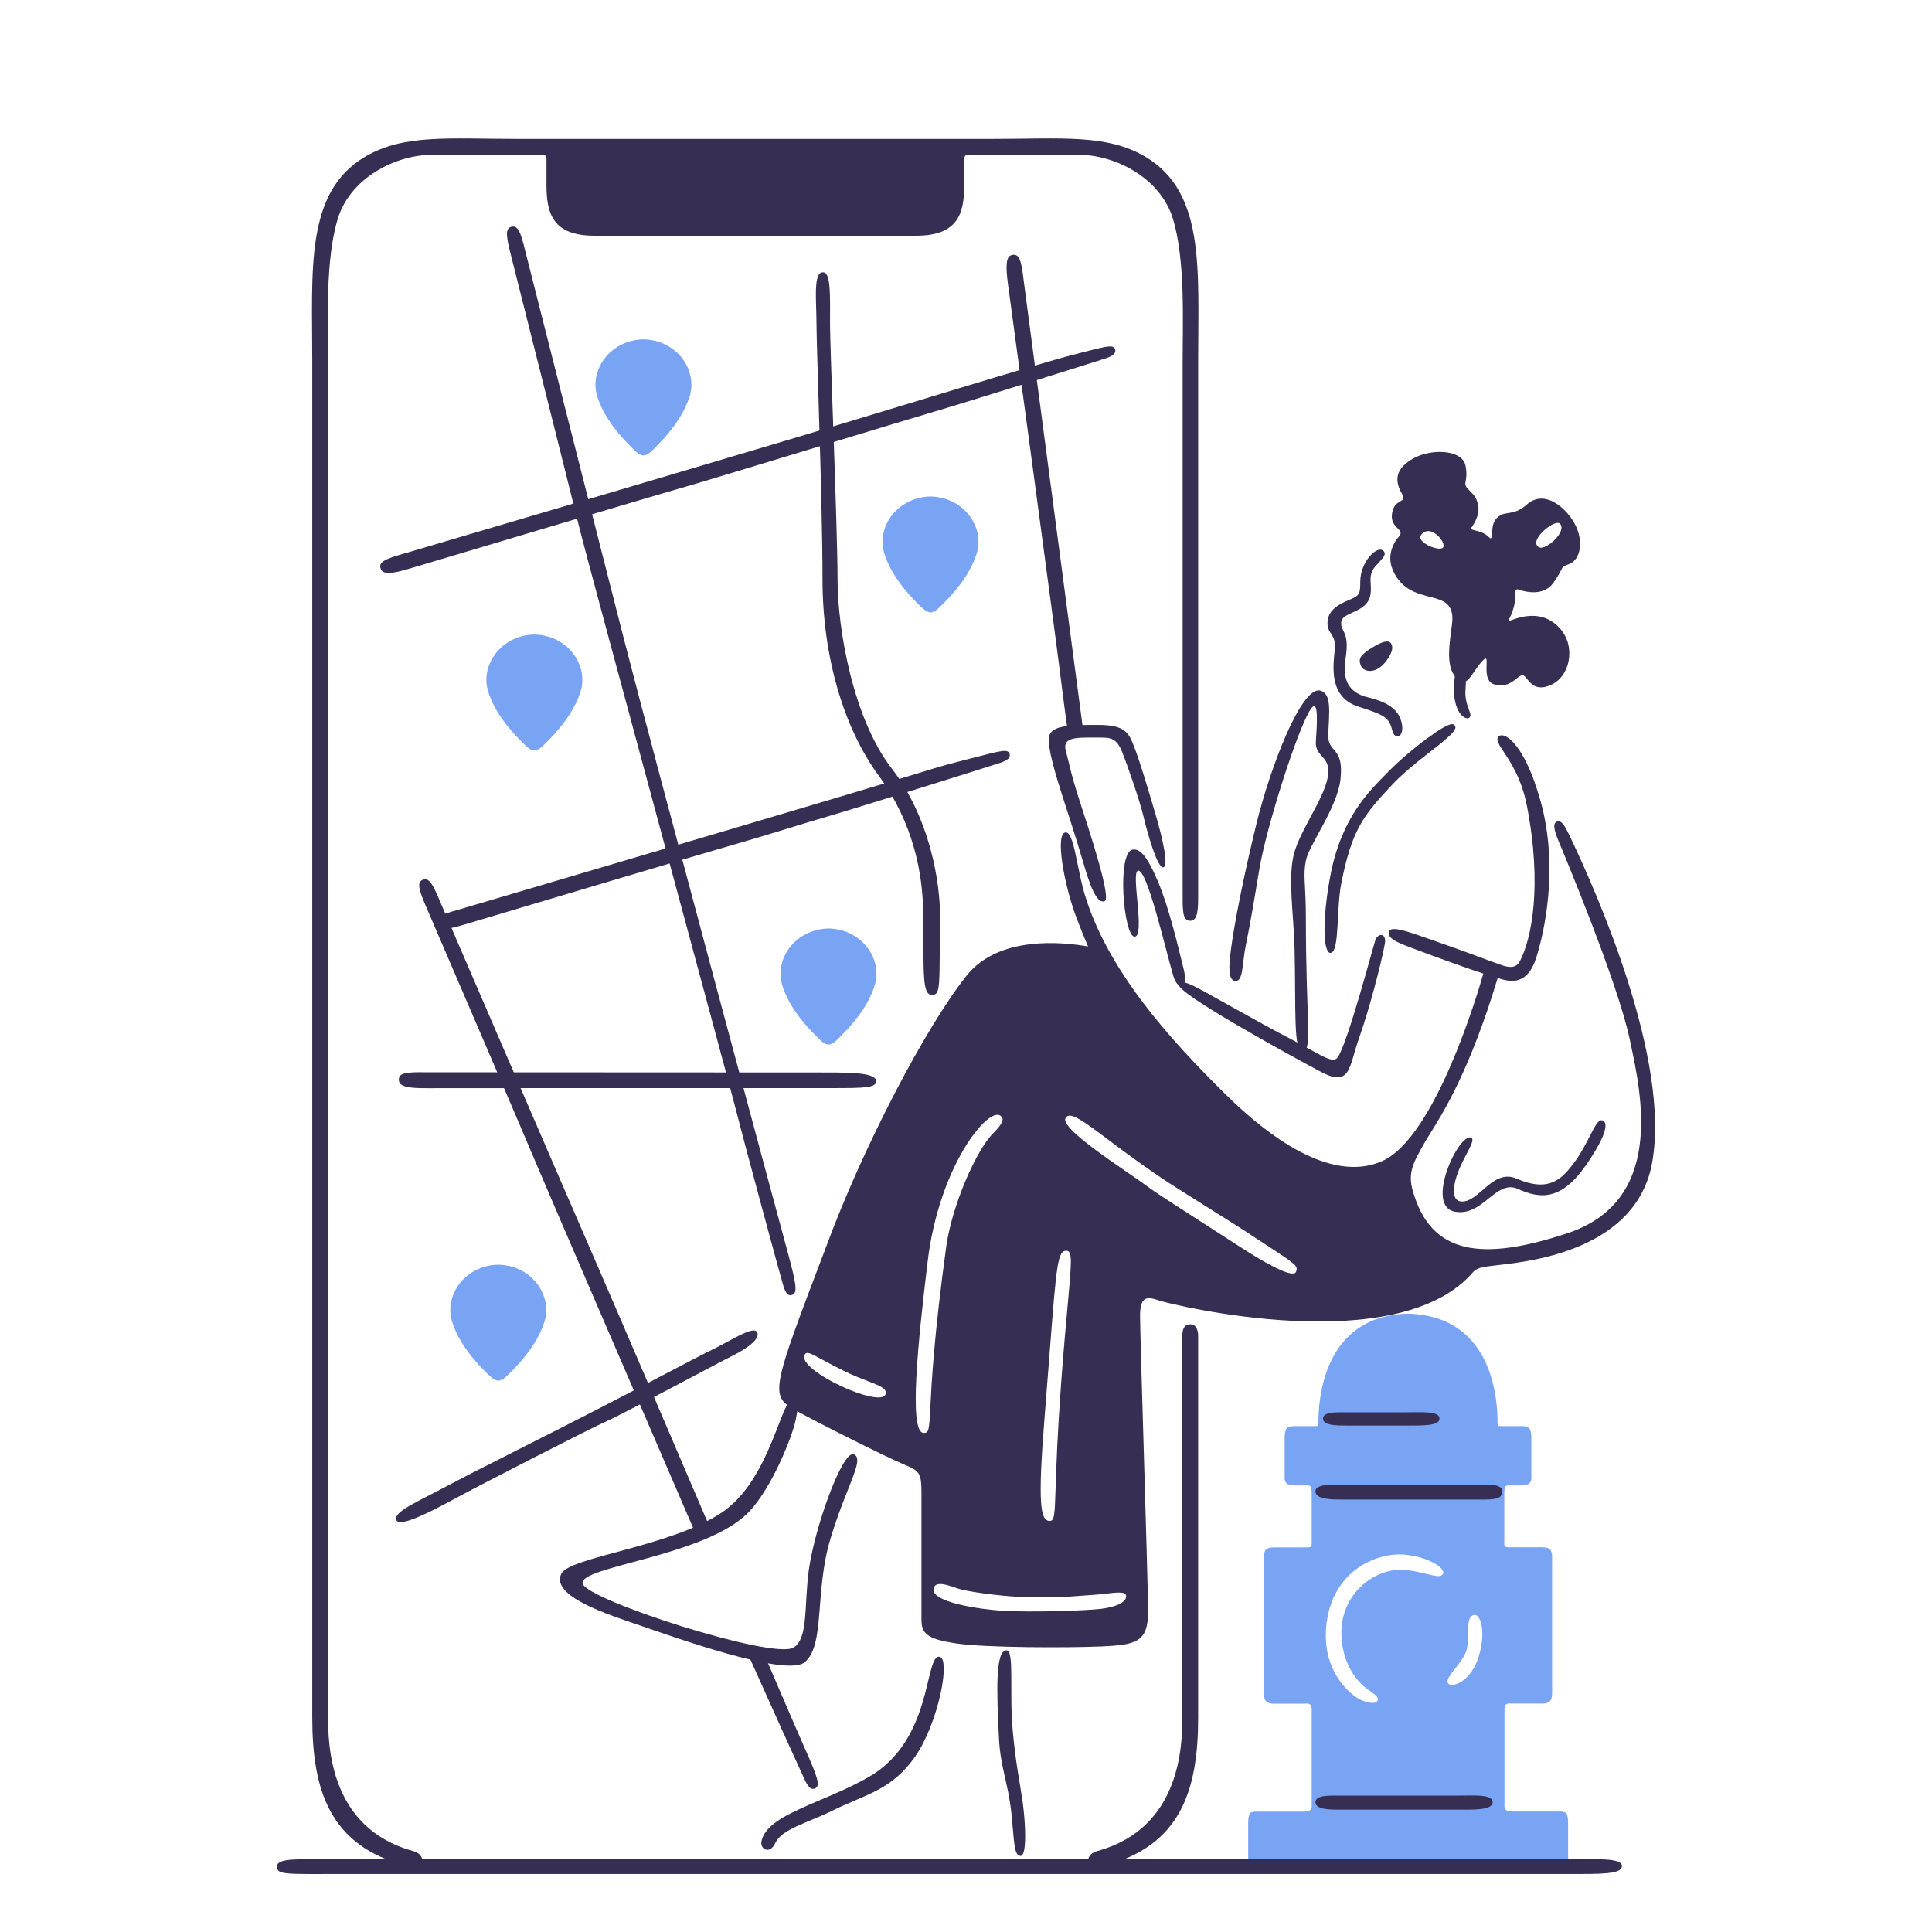 <svg width="600" height="600" viewBox="0 0 600 600" fill="none" xmlns="http://www.w3.org/2000/svg">
<path d="M372.1 278.15V112.11C372.1 83.693 374.319 59.799 355.801 48.74C343.733 41.554 329.712 43.151 307.793 43.151H161.282C139.364 43.151 125.343 41.554 113.274 48.74C94.727 59.799 96.975 83.693 96.975 112.11V533.347C96.975 555.732 102.241 573.297 126.348 579.477C128.36 579.98 130.43 579.477 130.963 578.442C131.466 577.407 130.874 575.544 128.212 574.834C102.211 567.678 101.886 541.745 101.886 532.903V112.14C101.886 100.016 100.969 80.676 104.932 67.843C108.748 55.423 122.651 47.912 134.867 48.06C144.422 48.178 162.732 48.06 165.512 48.06C168.323 48.06 169.713 47.587 169.713 49.45V57.374C169.713 66.216 171.576 73.195 184.621 73.195H284.543C297.588 73.195 299.451 66.216 299.451 57.374V49.45C299.451 47.587 300.841 48.06 303.652 48.06C306.462 48.06 324.742 48.178 334.297 48.06C346.513 47.882 360.416 55.423 364.232 67.843C368.166 80.676 367.278 100.016 367.278 112.14V276.938C367.278 282.645 367.131 285.957 369.645 285.957C372.041 285.957 372.1 282.202 372.1 278.15Z" fill="#362E53"/>
<path d="M372.099 414.856V533.346C372.099 555.731 366.833 573.296 342.726 579.476C340.714 579.979 338.644 579.476 338.111 578.441C337.608 577.406 338.229 575.543 340.862 574.834C366.863 567.678 367.188 541.744 367.188 532.902V414.856C367.188 411.455 368.815 411.278 369.91 411.278C371.034 411.278 372.099 412.519 372.099 414.856Z" fill="#362E53"/>
<path fill-rule="evenodd" clip-rule="evenodd" d="M486.989 577.408V566.674C486.989 563.421 486.634 562.623 484.622 562.593H469.862C467.153 562.593 467.186 561.473 467.221 560.281C467.225 560.146 467.229 560.009 467.229 559.873V530.686C467.229 528.961 468.253 528.999 469.477 529.045C469.68 529.052 469.888 529.06 470.098 529.06H478.972C481.842 529.06 482.019 527.345 482.019 525.718V483.403C482.019 480.505 480.241 480.518 478.177 480.532C478.029 480.533 477.88 480.534 477.73 480.534H468.649C467.115 480.534 467.128 480.026 467.159 478.781C467.164 478.585 467.17 478.372 467.17 478.139V464.477C467.17 461.698 467.347 461.313 468.619 461.313H470.749C470.892 461.313 471.034 461.314 471.174 461.314C473.638 461.322 475.571 461.327 475.571 458.977V446.942C475.571 443.659 475.009 442.891 472.613 442.891H466.342C466.278 442.891 466.217 442.891 466.159 442.891C465.278 442.896 465.07 442.897 465.07 441.649C465.07 435.912 464.212 408.677 437.264 407.968C410.317 408.677 409.459 435.912 409.459 441.649C409.459 442.894 409.269 442.893 408.32 442.891C408.277 442.891 408.233 442.891 408.187 442.891H401.916C399.49 442.891 398.958 443.659 398.958 446.942V458.977C398.958 461.333 400.881 461.325 403.29 461.315C403.451 461.314 403.615 461.313 403.78 461.313H405.909C407.181 461.313 407.359 461.668 407.359 464.477V478.169C407.359 478.397 407.364 478.607 407.369 478.8C407.401 480.033 407.415 480.564 405.88 480.564H396.799C396.646 480.564 396.495 480.563 396.346 480.562C394.261 480.547 392.51 480.535 392.51 483.432V525.748C392.51 527.374 392.687 529.09 395.556 529.09H404.49C404.709 529.09 404.927 529.081 405.138 529.072C406.351 529.021 407.359 528.979 407.359 530.716V559.902C407.359 560.046 407.364 560.19 407.368 560.333C407.408 561.516 407.445 562.623 404.726 562.623H389.966C388.013 562.623 387.629 563.392 387.629 566.674V577.408H486.989ZM416.588 506.703C416.765 495.052 426.349 487.659 434.514 487.541C437.721 487.486 440.654 488.212 442.985 488.789C445.727 489.468 447.636 489.941 448.18 488.694C448.889 487.038 443.713 483.43 435.963 482.78C428.213 482.159 414.31 487.097 412.033 503.716C409.873 519.536 420.315 526.811 422.297 527.757C424.249 528.703 427.651 529.59 427.888 527.905C428.005 526.987 427.117 526.353 425.768 525.391C425.073 524.895 424.256 524.312 423.391 523.558C419.753 520.305 416.499 514.509 416.588 506.703ZM457.94 501.528C455.954 501.708 455.93 504.411 455.903 507.378V507.378C455.886 509.272 455.867 511.273 455.337 512.794C454.702 514.63 453.242 516.484 451.947 518.13C450.467 520.011 449.202 521.618 449.628 522.612C450.456 524.475 457.023 522.493 459.36 514.006C461.608 506.022 459.597 501.38 457.94 501.528Z" fill="#79A3F3"/>
<path d="M199.824 141.446C200.978 141.387 201.984 140.5 203.285 139.169C206.628 135.887 212.13 129.943 214.259 122.787C215.798 117.553 213.52 111.225 207.929 107.735C205.474 106.198 202.664 105.429 199.824 105.399C196.985 105.429 194.174 106.198 191.719 107.735C186.129 111.225 183.851 117.553 185.389 122.787C187.489 129.943 193.021 135.887 196.363 139.169C197.635 140.47 198.671 141.357 199.824 141.446Z" fill="#79A3F3"/>
<path d="M165.955 233.086C167.109 233.027 168.115 232.14 169.416 230.839C172.759 227.556 178.26 221.613 180.39 214.457C181.928 209.223 179.651 202.894 174.06 199.405C171.605 197.867 168.795 197.098 165.955 197.069C163.115 197.098 160.305 197.867 157.85 199.405C152.26 202.894 149.982 209.223 151.52 214.457C153.62 221.613 159.152 227.556 162.494 230.839C163.766 232.11 164.802 233.027 165.955 233.086Z" fill="#79A3F3"/>
<path d="M288.98 190.208C290.133 190.149 291.139 189.261 292.44 187.96C295.783 184.678 301.285 178.734 303.415 171.578C304.953 166.344 302.675 160.016 297.085 156.526C294.629 154.989 291.819 154.22 288.98 154.19C286.14 154.22 283.33 155.018 280.875 156.526C275.284 160.016 273.006 166.344 274.544 171.578C276.645 178.734 282.176 184.678 285.519 187.96C286.85 189.232 287.856 190.119 288.98 190.208Z" fill="#79A3F3"/>
<path d="M257.299 324.4C258.453 324.341 259.458 323.454 260.76 322.123C264.102 318.841 269.604 312.897 271.734 305.741C273.272 300.507 270.994 294.179 265.404 290.69C262.949 289.152 260.139 288.383 257.299 288.354C254.459 288.383 251.649 289.181 249.194 290.69C243.603 294.179 241.326 300.507 242.864 305.741C244.964 312.897 250.495 318.841 253.838 322.123C255.14 323.454 256.145 324.341 257.299 324.4H257.299Z" fill="#79A3F3"/>
<path d="M154.745 428.785C155.899 428.726 156.905 427.839 158.206 426.538C161.549 423.255 167.051 417.312 169.18 410.156C170.718 404.922 168.441 398.593 162.85 395.104C160.395 393.566 157.585 392.797 154.745 392.768C151.905 392.797 149.095 393.566 146.64 395.104C141.05 398.593 138.772 404.921 140.31 410.156C142.41 417.312 147.942 423.255 151.284 426.538C152.615 427.809 153.621 428.726 154.745 428.785Z" fill="#79A3F3"/>
<path d="M503.701 579.508C503.701 582.11 497.075 581.992 486.929 581.992H104.724C89.106 581.992 86 582.258 86 579.744C86 576.935 92.271 577.408 104.872 577.408H487.018C495.922 577.408 503.701 576.935 503.701 579.508Z" fill="#362E53"/>
<path d="M410.879 440.465C410.819 442.713 414.931 442.713 418.096 442.713H436.495C441.228 442.713 447.055 442.949 447.055 440.554C447.055 438.159 441.553 438.602 436.791 438.602H418.155C415.316 438.602 410.967 438.395 410.879 440.465Z" fill="#362E53"/>
<path d="M408.541 559.605C408.453 562 412.83 562 416.203 562H452.35C457.378 562 463.56 562.267 463.56 559.694C463.56 557.121 457.703 557.654 452.675 557.654H416.291C413.245 557.654 408.63 557.387 408.541 559.605Z" fill="#362E53"/>
<path d="M408.541 463.204C408.63 465.599 413.215 465.688 416.616 465.688H461.401C465.542 465.688 466.577 464.742 466.577 463.204C466.577 461.667 464.832 461.046 461.401 461.046H415.995C411.026 461.046 408.482 461.43 408.541 463.204Z" fill="#362E53"/>
<path d="M127.619 176.457C131.731 175.215 202.605 154.072 211.716 151.5C220.826 148.927 281.436 130.357 290.34 127.784C299.243 125.182 341.188 112.052 343.584 111.224C345.98 110.396 346.631 109.509 346.305 108.444C345.743 106.759 342.992 107.705 333.349 110.16C321.369 113.235 280.164 126.069 244.727 136.625C209.29 147.212 125.519 171.903 125.519 171.903C119.367 173.619 117.355 174.624 118.302 176.783C119.041 178.498 121.881 178.202 127.619 176.457Z" fill="#362E53"/>
<path d="M144.392 287.081C148.503 285.839 219.377 264.696 228.488 262.123C237.599 259.55 248.662 255.972 257.565 253.4C266.469 250.797 308.413 237.668 310.809 236.84C313.205 236.012 313.856 235.125 313.531 234.06C312.969 232.375 310.218 233.321 300.575 235.775C288.595 238.851 296.907 236.692 261.499 247.249C226.092 257.806 142.321 282.527 142.321 282.527C136.168 284.242 134.157 285.247 135.103 287.436C135.813 289.121 138.653 288.796 144.392 287.081Z" fill="#362E53"/>
<path d="M336.307 226.254C329.918 177.876 317.909 87.123 317.909 87.123C317.199 80.795 316.518 78.636 314.211 79.198C312.407 79.641 312.259 82.48 313.057 88.424C313.649 92.682 328.321 201.178 329.415 210.581C329.711 213.124 330.569 219.541 331.663 227.732L336.307 226.254Z" fill="#362E53"/>
<path d="M256.5 333.065C219.554 333.065 132.204 333.006 132.204 333.006C125.815 332.888 123.596 333.272 123.892 335.638C124.099 337.471 126.939 338.004 132.914 337.945C137.203 337.915 211.183 337.915 220.649 337.915H258.482C268.509 337.915 272.088 337.856 272.088 335.756C272.059 333.213 264.782 333.065 256.5 333.065Z" fill="#362E53"/>
<path d="M158.857 79.967C159.922 84.136 177.906 155.609 180.155 164.806C182.403 174.002 226.536 336.524 228.784 345.543C231.032 354.562 242.539 396.966 243.279 399.362C244.018 401.757 244.876 402.496 245.941 402.171C247.656 401.668 247.509 399.45 244.698 389.16C241.445 377.213 202.902 234.12 193.732 198.339C184.562 162.529 163.116 77.927 163.116 77.927C161.637 71.746 160.72 69.676 158.502 70.534C156.786 71.184 157.348 74.171 158.857 79.967Z" fill="#362E53"/>
<path d="M220.501 474.502C207.309 443.63 193.14 410.57 185.952 394.01C171.221 360.122 136.671 279.985 136.671 279.985C134.246 274.101 133.003 272.208 130.962 273.391C129.365 274.337 130.4 277.176 132.796 282.676C134.512 286.609 163.619 354.356 167.257 363.079C169.978 369.585 199.707 438.455 216.331 476.986L220.501 474.502Z" fill="#362E53"/>
<path d="M236.74 512.409C243.366 527.845 248.336 539.378 249.844 542.749C254.222 552.477 254.725 554.636 253.128 555.405C252.122 555.878 251.175 555.316 250.051 553.039C249.194 551.265 237.953 526.426 231.327 511.581L236.74 512.409Z" fill="#362E53"/>
<path d="M255.908 84.609C252.388 83.899 253.571 93.214 253.571 100.665C253.571 108.117 255.435 156.111 255.435 179.886C255.435 203.661 261.942 226.016 272.917 240.92C283.861 255.824 286.523 271.674 286.671 282.851C286.938 302.959 286.287 308.962 289.511 308.962C292.321 308.962 291.641 305.473 291.937 285.394C292.114 274.217 288.771 253.931 276.88 238.584C264.989 223.207 260.108 195.47 260.108 179.886C260.108 164.272 257.771 108.59 257.771 100.665C257.771 92.77 258.097 85.082 255.908 84.609Z" fill="#362E53"/>
<path d="M227.452 421.067C221.98 423.788 193.583 439.076 188.614 441.264C183.644 443.423 148.533 461.461 141.078 465.512C133.624 469.564 123.981 474.532 123.064 472.018C122.147 469.505 129.572 466.429 138.889 461.461C148.207 456.493 168.262 446.558 186.425 437.213C197.606 431.476 215.946 421.688 221.388 419.057C226.831 416.425 233.812 411.753 235.054 413.616C236.297 415.479 232.747 418.436 227.452 421.067Z" fill="#362E53"/>
<path d="M456.877 353.319C453.031 351.752 442.382 374.551 451.818 376.296C460.545 377.922 464.538 366.123 471.4 369.228C478.233 372.333 484.8 372.984 492.55 361.835C499.383 351.959 499.502 348.233 497.401 347.908C495.449 347.612 493.349 355.152 488.705 361.274C485.185 365.916 481.251 370.5 470.986 366.034C463.414 362.752 459.273 373.812 453.593 373.102C450.399 372.688 451.316 367.099 453.593 362.131C455.605 357.696 458.296 353.91 456.877 353.319Z" fill="#362E53"/>
<path d="M429.839 171.311C428.124 168.827 422.444 174.179 422.444 180.625C422.444 184.677 422.148 184.972 418.865 186.362C415.582 187.752 412.416 189.526 412.269 193.282C412.091 197.008 414.99 196.623 414.517 201.739C414.043 206.855 412.564 216.465 421.882 219.452C430.283 222.143 431.377 222.823 432.442 227.022C433.063 229.654 435.874 229.122 435.459 225.455C434.986 221.522 432.501 218.387 425.106 216.643C417.652 214.898 417.061 209.9 417.948 204.016C419.19 195.795 416.084 196.15 416.558 193.045C417.031 189.94 424.515 190.384 425.58 184.795C426.26 181.217 424.396 178.674 427.532 175.421C429.721 173.085 430.46 172.198 429.839 171.311Z" fill="#362E53"/>
<path d="M291.552 514.509C287.115 514.687 289.553 540.533 269.823 551.858C255.595 560.02 238.131 563.42 236.474 571.877C236.001 574.272 239.048 576.046 240.734 572.439C242.804 567.973 250.484 566.284 259.003 562.085C268.735 557.265 276.906 555.989 284.185 545.565C291.464 535.141 295.516 514.332 291.552 514.509Z" fill="#362E53"/>
<path d="M314.481 537.096C315.398 547.564 316.641 552.857 317.587 559.599C318.534 566.341 318.978 576.602 316.877 576.366C314.777 576.129 315.014 571.694 314.067 562.852C313.121 554.01 310.695 548.747 310.251 540.112C309.482 524.972 309.098 512.522 312.588 512.522C315.073 512.582 313.416 525.326 314.481 537.096Z" fill="#362E53"/>
<path d="M246.904 434.544C242.645 432.415 239.906 459.271 224.021 469.827C208.137 480.384 176.722 483.548 174.297 488.782C171.013 495.761 188.762 501.38 198.7 504.78C208.639 508.181 243.928 520.896 249.815 516.283C256.323 511.168 252.921 494.371 257.89 477.9C262.86 461.429 268.632 453.192 265.2 451.655C261.799 450.087 253.128 473.79 251.205 487.452C249.667 498.334 251.146 509.275 246.236 511.759C239.373 515.219 182.727 497.033 180.982 491.887C179.118 486.446 219.495 483.46 232.718 469.384C240.024 461.607 246.106 445.752 247.052 441.257C247.999 436.703 248.147 435.165 246.904 434.544Z" fill="#362E53"/>
<path d="M452.231 207.655C452.231 207.655 450.871 213.451 451.935 218.005C452.971 222.559 455.663 223.801 456.491 222.677C457.319 221.524 454.746 219.069 455.13 214.072C455.544 209.104 454.834 206.916 452.231 207.655Z" fill="#362E53"/>
<path d="M432.029 199.878C431.319 198.636 429.219 199.168 425.817 201.327C422.416 203.486 421.765 204.639 422.623 206.709C423.48 208.779 427.178 209.4 430.195 205.674C433.183 201.948 432.325 200.351 432.029 199.878Z" fill="#362E53"/>
<path d="M409.991 214.457C404.194 213.096 394.58 237.906 390.143 256.063C387.215 268.039 382.866 287.763 381.92 298.142C381.417 303.524 382.541 304.648 383.783 304.648C386.15 304.648 385.736 299.177 386.889 293.618C388.427 286.225 389.877 277.324 391.09 270.02C393.19 257.187 403.099 225.96 407.092 220.164C409.666 216.438 408.956 225.487 408.66 230.247C408.305 235.452 413.718 234.594 412.299 241.603C410.908 248.581 403.691 257.896 401.798 265.378C399.934 272.829 401.768 284.007 402.034 294.505C402.508 313.608 401.561 326.678 404.608 326.441C407.655 326.205 405.554 316.89 405.554 285.427C405.554 274.249 404.608 272.149 405.554 267.27C406.501 262.391 415.286 250.888 416.292 242.105C417.475 231.43 412.21 234.21 412.506 227.941C412.772 221.347 413.659 215.344 409.991 214.457Z" fill="#362E53"/>
<path d="M351.748 263.868C346.749 264.696 348.938 290.896 352.369 290.896C355.771 290.896 351.127 271.025 353.404 270.404C356.244 269.635 362.012 295.243 364.467 303.345C366.035 308.018 369.141 307.071 367.573 300.862C366.006 294.652 363.225 282.232 359.498 273.509C355.8 264.785 353.641 263.573 351.748 263.868Z" fill="#362E53"/>
<path d="M451.521 225.041C450.457 224.242 446.7 226.756 443.121 229.387C438.743 232.611 434.247 236.455 430.697 240.122C425.313 245.651 416.558 253.783 413.126 272.117C410.464 286.4 410.967 296.661 413.422 295.892C415.996 295.094 415.02 282.171 416.528 274.454C419.812 257.687 423.45 253.163 432.354 243.7C437.471 238.259 444.984 232.966 447.883 230.511C450.812 228.027 453 226.135 451.521 225.041Z" fill="#362E53"/>
<path d="M366.361 306.451C369.762 310.827 400.851 327.89 410.199 332.858C419.546 337.825 418.895 331.29 422.001 322.596C425.107 313.903 428.893 299.561 430.076 293.085C430.698 289.684 427.917 289.684 427.118 291.991C426.349 294.297 418.629 323.602 415.464 328.333C413.896 330.669 409.725 327.239 400.703 322.596C390.764 317.481 374.436 307.988 370.561 306.126C366.686 304.233 365.296 305.031 366.361 306.451Z" fill="#362E53"/>
<path fill-rule="evenodd" clip-rule="evenodd" d="M468.386 159.336C466.932 159.562 465.701 159.753 464.45 161.345C463.568 162.501 463.429 164.307 463.329 165.607C463.234 166.834 463.175 167.61 462.557 166.964C461.179 165.471 459.356 165.034 458.145 164.744C457.173 164.511 456.597 164.372 456.966 163.859C457.765 162.735 459.421 160.044 459.126 157.56C458.775 154.781 457.894 153.889 456.574 152.55C456.334 152.307 456.08 152.05 455.813 151.764C454.923 150.814 455.025 150.241 455.202 149.249C455.372 148.295 455.61 146.955 455.103 144.519C454.068 139.551 444.129 139.138 438.42 142.656C433.421 145.732 433.036 149.162 435.314 153.213C436.265 154.885 435.705 155.212 434.813 155.734C433.985 156.218 432.871 156.87 432.415 158.92C431.783 161.764 433.041 163.046 434.005 164.029C434.755 164.793 435.327 165.376 434.693 166.372C434.693 166.372 428.274 172.464 434.485 180.241C437.127 183.548 440.727 184.481 443.896 185.303C448.179 186.412 451.676 187.319 450.962 193.607C450.882 194.299 450.784 195.039 450.681 195.811C449.908 201.641 448.894 209.285 453.831 211.556C455.17 212.475 456.423 210.645 457.902 208.487C458.709 207.309 459.583 206.032 460.575 205.051C461.766 203.861 461.731 204.839 461.673 206.448C461.595 208.595 461.478 211.864 464.184 212.591C467.505 213.479 469.515 211.885 470.963 210.737C471.734 210.126 472.345 209.641 472.91 209.723C473.391 209.793 473.811 210.314 474.319 210.945C475.53 212.448 477.248 214.58 481.518 212.769C487.611 210.196 489.475 200.881 484.565 195.293C479.684 189.674 473.235 190.946 468.503 192.956C468.322 193.025 468.457 192.74 468.731 192.164C469.398 190.761 470.884 187.632 470.632 183.671C470.603 183.228 471.047 182.902 471.461 183.05C473.679 183.849 479.359 185.268 482.405 181.01C483.889 178.906 484.469 177.75 484.824 177.043C485.383 175.93 485.384 175.927 487.464 175.096C490.865 173.735 491.812 168.028 489.209 162.972C486.606 157.915 479.773 151.705 474.182 156.673C471.786 158.808 469.956 159.092 468.386 159.336ZM484.593 162.765C483.262 160.902 476.37 166.491 477.139 168.975C477.908 171.459 481.34 169.271 483.055 167.408C484.771 165.545 485.392 163.83 484.593 162.765ZM441.407 166.018C439.425 168.442 447.471 171.607 448.24 169.891C449.009 168.176 444.217 162.587 441.407 166.018Z" fill="#362E53"/>
<path d="M341.1 225.13C332.492 225.13 326.517 225.189 325.777 228.767C325.156 231.784 327.937 240.951 329.8 246.776C331.664 252.601 334.208 260.29 336.308 267.505C338.408 274.721 340.478 280.782 343.052 279.866C345.211 279.097 338.704 259.196 335.213 248.491C332.581 240.448 331.693 235.657 331.042 233.321C330.214 230.305 331.545 229.063 337.343 229.063C343.141 229.063 338.852 229.063 341.869 229.063C344.886 229.063 346.75 229.3 348.376 233.262C350.003 237.225 353.967 248.639 355.121 253.548C356.274 258.456 359.321 269.368 361.185 269.368C363.048 269.368 361.185 260.763 358.848 252.838C356.511 244.913 353.73 235.598 352.104 231.636C350.536 227.673 349.471 225.13 341.1 225.13Z" fill="#362E53"/>
<path fill-rule="evenodd" clip-rule="evenodd" d="M380.588 339.834C399.105 358.08 416.262 366.389 429.307 360.563C445.605 353.259 458.887 308.696 460.662 302.339C453.533 300.062 437.027 293.97 434.838 292.965C432.383 291.841 430.874 290.836 431.436 289.239C432.072 287.46 437.118 289.24 444.117 291.708C445.264 292.112 446.464 292.536 447.706 292.965C451.346 294.216 455.446 295.734 459.105 297.088C462.016 298.166 464.648 299.14 466.548 299.795C470.186 301.037 471.37 299.707 472.05 298.435C475.481 291.841 479.09 275.636 474.209 250.323C472.586 241.94 469.204 236.832 467.032 233.552C465.642 231.453 464.747 230.102 465.128 229.121C466.045 226.726 472.908 229.062 478.41 248.697C484.178 269.278 479.593 289.712 477.02 297.637C474.446 305.562 469.565 305.325 465.128 303.699C456.528 332.206 448.384 345.247 444.225 351.908C443.535 353.013 442.954 353.943 442.499 354.738C438.772 361.273 437.145 364.289 438.772 369.878C444.393 389.691 460.129 391.79 486.722 383.008C516.947 373.042 509.884 340.248 506.287 323.547C506.202 323.151 506.118 322.765 506.038 322.387C502.34 305.118 486.13 266.233 484 261.146C482.728 258.101 482.078 255.735 483.498 255.173C484.888 254.611 485.834 256.179 487.521 259.668C496.365 278.238 518.639 328.982 513.137 360.8C508.456 387.918 475.927 391.657 465.825 392.819C465.33 392.875 464.889 392.926 464.507 392.973C464.094 393.026 463.701 393.073 463.328 393.117C460.763 393.424 459.094 393.623 457.674 394.836C434.365 422.544 363.521 405.068 360.03 403.914C356.54 402.731 354.055 402.14 354.055 408.646C354.055 411.607 354.57 428.996 355.131 447.941C355.802 470.61 356.54 495.507 356.54 500.581C356.54 509.926 352.842 510.842 342.105 511.316C331.397 511.759 306.224 511.759 296.906 510.369C287.559 508.979 286.169 507.117 286.169 502.918V463.766C286.169 457.733 285.695 456.787 281.022 454.924C276.378 453.061 253.039 441.41 246.531 437.684C239.002 433.392 240.012 430.736 256.043 388.562L256.322 387.828C267.977 356.157 287.559 318.839 300.16 303.019C310.128 290.451 330.065 292.551 337.904 293.94C336.928 291.693 335.774 288.825 334.414 285.306C330.42 274.897 327.581 258.81 330.923 258.515C332.633 258.359 333.602 263.126 334.728 268.661C335.317 271.555 335.948 274.66 336.751 277.381C343.761 301.156 363.106 322.595 380.588 339.834ZM288.091 391.762C291.641 362.191 306.875 343.561 310.72 346.519C311.608 347.199 312.111 348.263 308.591 351.782C303.207 357.016 295.605 374.463 293.86 387.178C290.046 414.874 289.304 429.512 288.918 437.122C288.571 443.975 288.512 445.129 286.76 444.989C282.175 444.605 285.133 416.365 288.091 391.762ZM325.935 420.61C328.114 392.422 328.446 388.127 331.367 388.449C333.098 388.63 332.747 392.481 331.572 405.37L331.572 405.37L331.572 405.371C331.02 411.422 330.287 419.465 329.503 430.055C328.38 445.554 328.048 455.524 327.837 461.862C327.554 470.386 327.489 472.341 326.013 472.341C323.055 472.341 322.256 466.871 324.415 439.991C325.014 432.525 325.51 426.113 325.935 420.611L325.935 420.61ZM249.844 420.859C247.773 425.709 273.685 437.537 275.016 432.954C275.566 431.247 273.2 430.334 269.334 428.843C267.372 428.086 265.024 427.18 262.475 425.945C259.356 424.414 257.024 423.149 255.269 422.197L255.269 422.196C251.499 420.15 250.389 419.548 249.844 420.859ZM311.666 500.257C304.064 499.814 289.215 497.566 289.925 493.426C290.339 491.061 293.445 491.888 297.143 493.219C300.367 494.372 310.661 495.644 316.429 495.91C325.797 496.344 332.165 495.856 336.81 495.5C337.871 495.418 338.842 495.344 339.738 495.289C340.993 495.204 342.26 495.058 343.45 494.92H343.451L343.451 494.92H343.452C346.836 494.528 349.605 494.207 349.736 495.585C349.884 497.477 346.926 499.015 341.956 499.636C336.987 500.257 319.268 500.73 311.666 500.257ZM330.923 347.199C329.769 349.239 336.75 354.71 344.145 359.944C346.317 361.48 348.522 363.001 350.561 364.406L350.561 364.406L350.562 364.407C353.27 366.274 355.684 367.938 357.338 369.17C359.155 370.533 368.282 376.393 375.633 381.113C379.29 383.461 382.507 385.526 384.167 386.617C392.42 391.999 401.235 397.026 402.448 395.074C403.232 393.153 402.805 392.874 392.797 386.331L392.797 386.331C391.098 385.22 389.122 383.928 386.829 382.418C385.482 381.524 381.44 378.986 376.891 376.13L376.885 376.126L376.884 376.125C370.747 372.272 363.693 367.843 361.095 366.095C354.853 361.895 349.736 358.11 345.595 355.005L344.783 354.396C336.419 348.115 332.184 344.935 330.923 347.199Z" fill="#362E53"/>
</svg>
